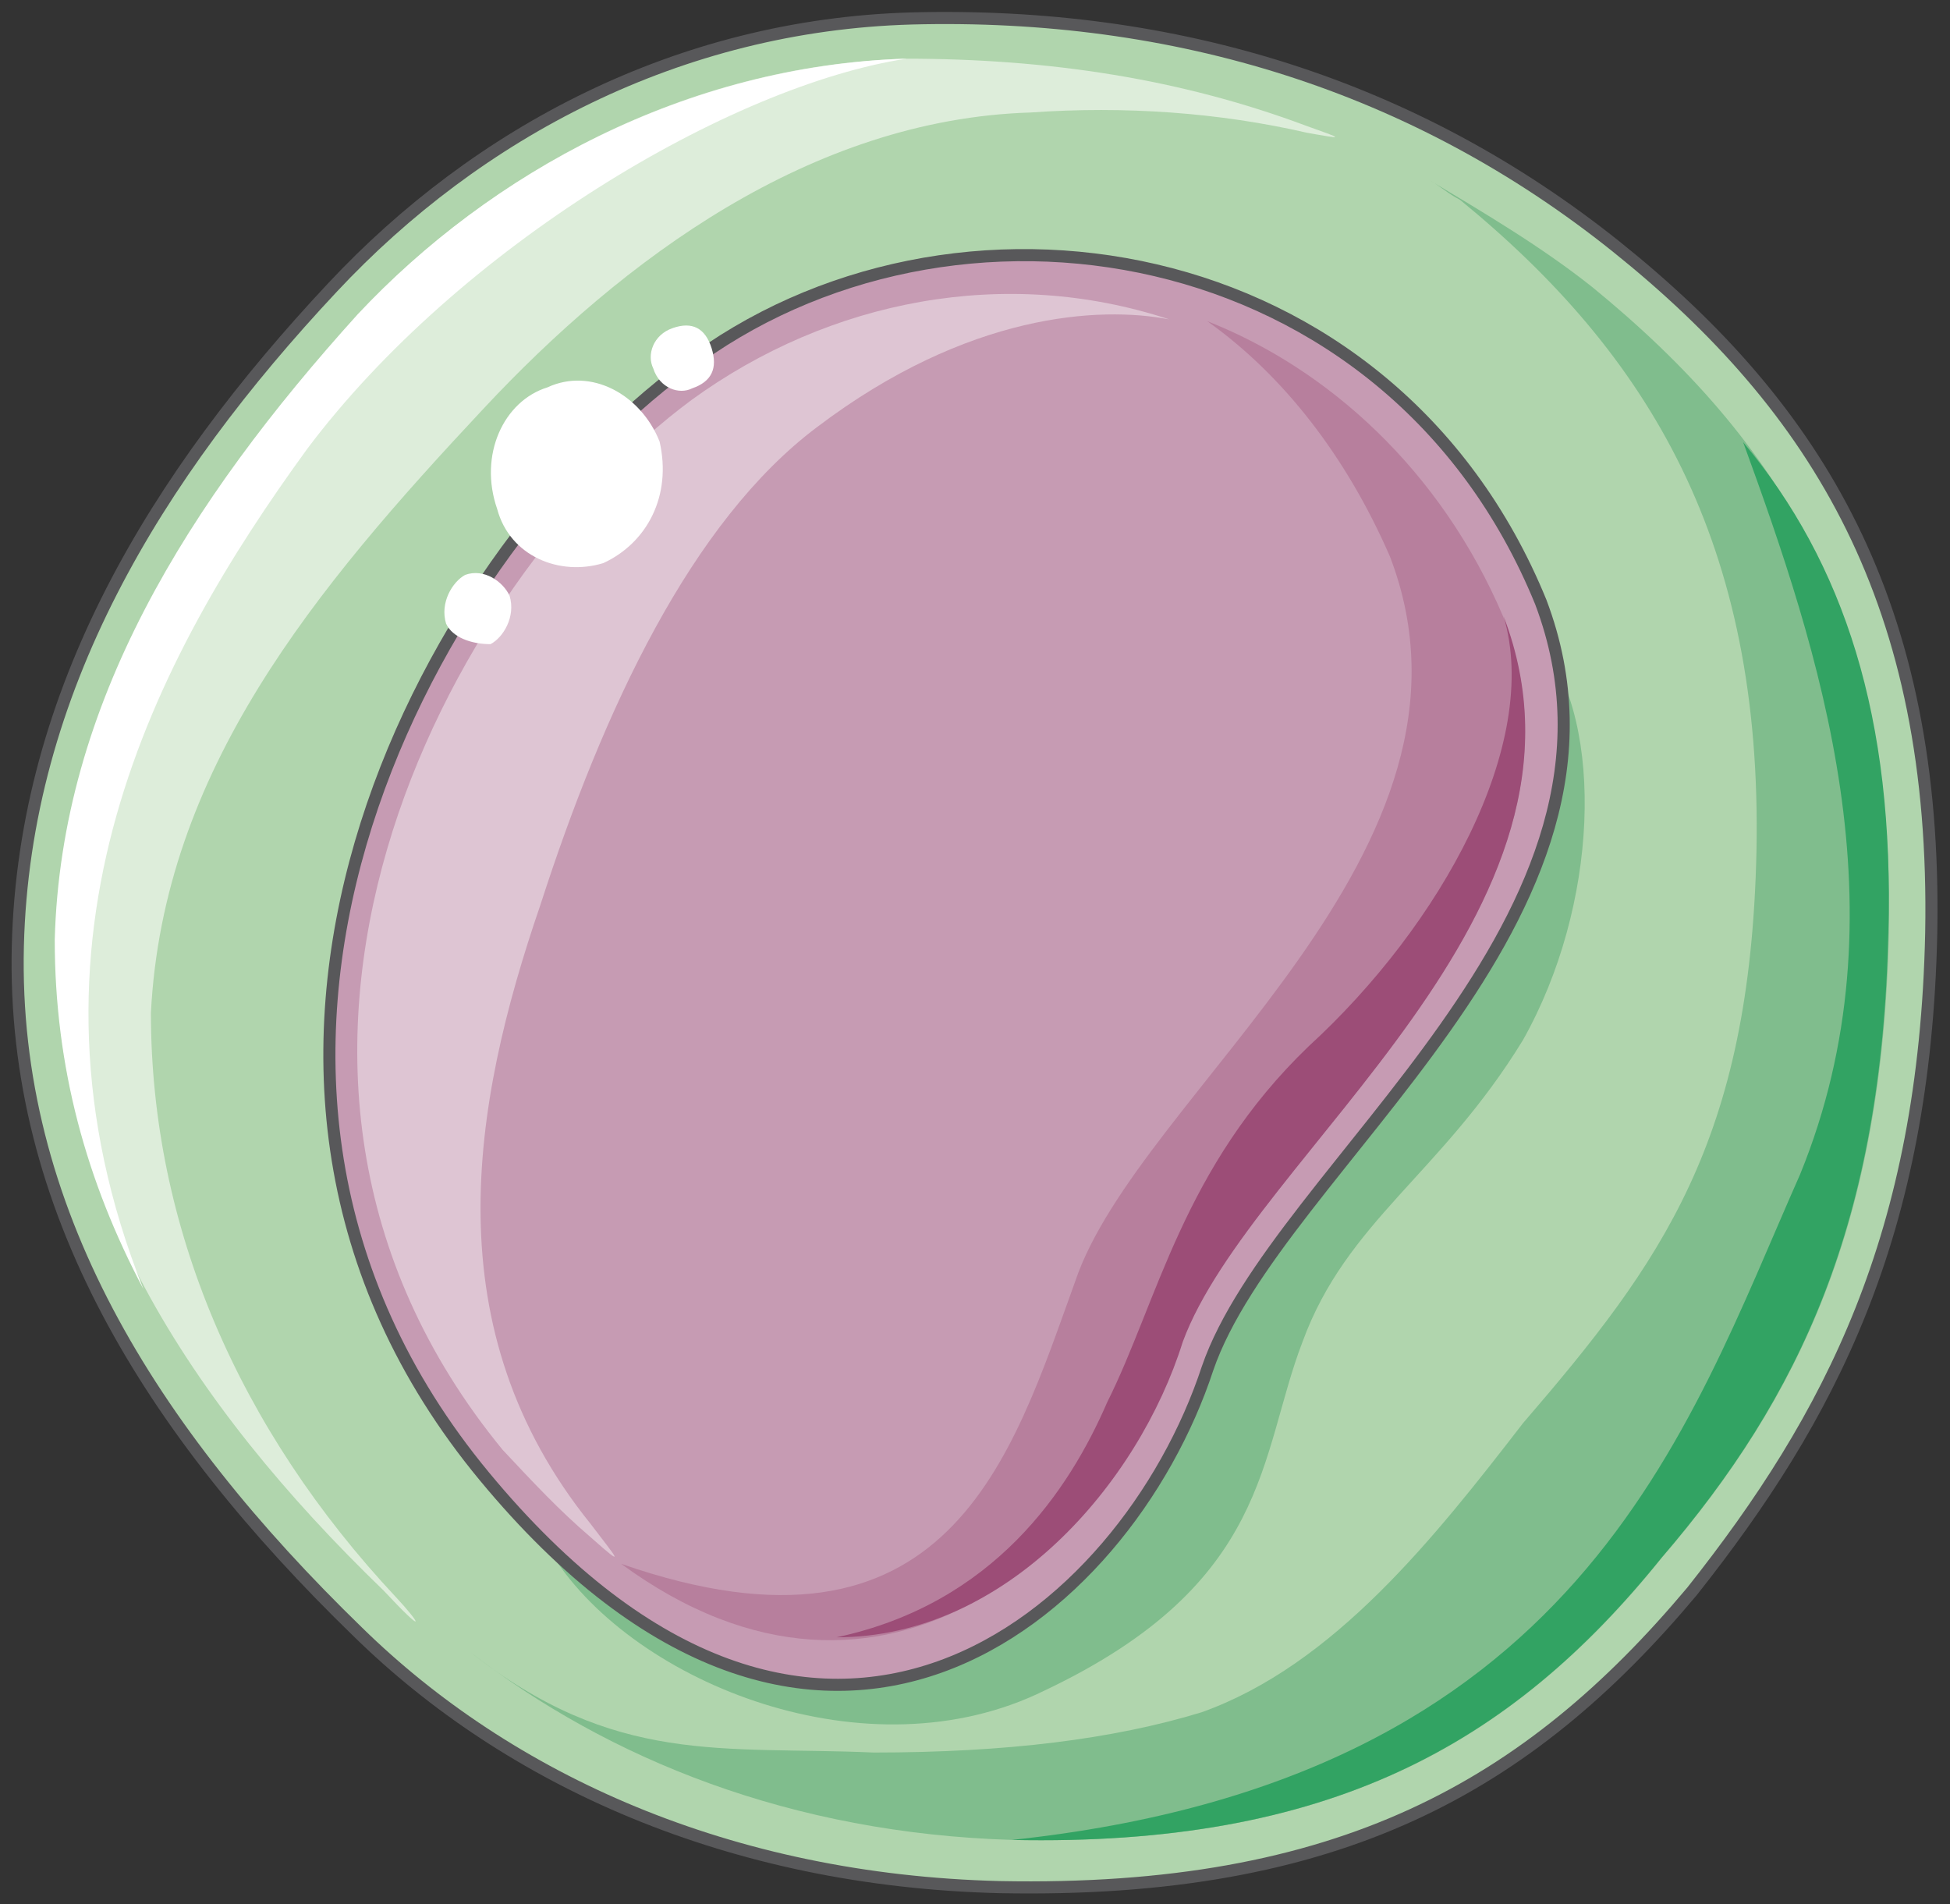 <svg xmlns="http://www.w3.org/2000/svg" version="1.0" viewBox="0 0 128.882 125.858"><rect x="0" y="0" width="128.882" height="125.858" fill="#333333" stroke="none"/><defs><clipPath clipPathUnits="userSpaceOnUse" id="a"><path d="M.16.16h128.722v125.924H.16z"/></clipPath></defs><path d="M106.835 16.31C93.523 5.657 77.713.76 60.243 1.22c-15.39.439-28.702 7.555-38.256 17.768C10.334 31.421 1.599 45.652 1.179 62.522c-.42 17.33 8.735 32 22.467 45.333 9.974 9.774 24.545 16.43 42.434 16.87 22.446.44 34.939-6.657 45.752-19.549 9.155-11.553 15.39-23.545 15.81-43.533.4-21.767-7.495-34.66-20.807-45.333z" fill="#b0d5ad" fill-rule="evenodd"/><path d="M36.578 102.878c5.417 8.415 20.807 14.61 32.46 8.854 14.971-7.095 14.152-15.51 17.05-23.046 2.918-7.975 9.154-11.093 14.571-19.948 4.997-8.874 5.397-20.827 1.24-26.164z" fill="#80bd8d" fill-rule="evenodd"/><path d="M105.256 18.988c-3.338-2.658-7.095-4.877-10.833-7.115.82.46 1.239.9 2.079 1.339 12.492 10.214 20.007 22.666 19.588 43.094-.42 19.108-6.257 27.103-15.431 37.757-5.836 7.555-12.492 15.99-21.247 19.108-5.837 1.78-12.912 2.659-21.667 2.659-10.014-.44-17.09.9-26.684-6.656 9.175 7.116 21.267 11.993 35.858 12.432 20.828.44 32.92-6.216 42.914-18.648 9.175-10.674 14.592-22.227 15.011-41.315.4-20.448-7.095-32.44-19.588-42.655z" fill="#80bd8d" fill-rule="evenodd"/><path d="M66.88 121.606c20.847.44 32.92-6.216 42.933-18.648 9.155-10.654 14.572-22.207 14.991-41.295.42-14.232-2.918-24.446-9.594-32.44 5.017 13.77 10.834 31.1 3.758 48.41-7.496 16.89-14.571 39.976-52.089 43.973z" fill="#32a363" fill-rule="evenodd"/><path d="M26.164 105.556C15.79 94.463 9.974 81.131 9.974 66.939c.82-15.99 10.793-27.983 22.007-39.955C41.115 17.21 53.568 7.875 68.119 7.435c6.216-.44 12.452 0 18.269 1.34 2.478.44 2.478.44 0-.44-8.315-3.118-17.03-4.457-26.584-4.457-14.531.46-27.404 7.555-36.118 16.89C12.472 33.2 4.157 46.511 3.738 62.041c-.42 16.43 8.734 30.642 21.607 43.074 2.898 3.098 2.478 2.219.82.44z" fill="#ddedda" fill-rule="evenodd"/><path d="M101.838 39.796c-9.974-24.425-39.076-28.883-56.545-15.55C27.843 37.136 9.954 70.896 32 97.56c22.026 26.644 42.394 9.334 47.81-7.116 4.578-13.332 29.922-29.762 22.027-50.65z" fill="#c69bb3" fill-rule="evenodd"/><path d="M99.36 40.775c-4.158-9.774-11.653-16.43-19.568-19.548 4.997 3.558 9.174 8.895 12.072 15.55 7.496 19.529-16.65 35.5-20.807 47.932-4.178 11.533-8.335 26.184-30.002 18.648 17.51 12.853 32.5-1.339 37.078-14.65 4.577-12.433 28.722-28.404 21.227-47.932z" fill="#b77f9d" fill-rule="evenodd"/><path d="M55.286 108.214c11.234 0 19.968-10.193 22.887-19.528 4.577-12.432 28.682-28.403 21.207-47.95 2.498 8.434-4.158 20.427-12.892 28.422-8.315 7.995-9.974 16.87-13.312 23.526-2.499 5.776-7.476 13.312-17.89 15.53z" fill="#9c4d77" fill-rule="evenodd"/><path d="M39.036 100.719c-10.393-12.892-7.895-27.583-3.318-40.915 4.158-12.892 9.974-25.345 18.29-31.581 9.973-7.556 18.708-7.995 23.265-7.116-10.793-3.558-22.426-1.319-31.58 5.337-16.21 12.013-33.26 44.033-12.473 69.378 2.079 2.219 3.738 3.998 5.816 5.776 2.499 2.22 1.68 1.34 0-.879z" fill="#dec5d3" fill-rule="evenodd"/><path d="M9.474 85.188c-3.757-7.095-5.856-14.65-5.856-23.086.42-15.55 8.774-28.882 20.028-41.335 8.754-9.334 21.687-16.43 36.278-16.89C48.25 5.658 30.322 16.33 20.308 29.663 10.294 43.434.28 62.102 9.474 85.188z" fill="#fff" fill-rule="evenodd"/><path clip-path="url(#a)" d="M106.835 16.31C93.523 5.657 77.713.76 60.243 1.22c-15.39.439-28.702 7.555-38.256 17.768C10.334 31.421 1.599 45.652 1.179 62.522c-.42 17.33 8.735 32 22.467 45.333 9.974 9.774 24.545 16.43 42.434 16.87 22.446.44 34.939-6.657 45.752-19.549 9.155-11.553 15.39-23.545 15.81-43.533.4-21.767-7.495-34.66-20.807-45.333" fill="none" stroke="#58585a" stroke-width=".8" stroke-linecap="round" stroke-linejoin="round"/><path d="M101.838 39.796c-9.974-24.425-39.076-28.883-56.545-15.55C27.843 37.136 9.954 70.896 32 97.56c22.026 26.644 42.394 9.334 47.81-7.116 4.578-13.332 29.922-29.762 22.027-50.65" fill="none" stroke="#58585a" stroke-width=".8" stroke-linecap="round" stroke-linejoin="round"/><path d="M32.86 33.64c-1.24-3.558.42-7.136 3.318-8.036 2.878-1.339 6.176.46 7.416 3.578.82 3.578-.82 6.696-3.718 8.035-2.878.88-6.176-.44-7.016-3.577zm10.314-9.295c-.44-.9 0-2.218 1.28-2.658 1.298-.46 2.158 0 2.577 1.32.42 1.338 0 2.218-1.279 2.657-.86.44-2.158 0-2.578-1.319zm-13.692 16.87c-.42-1.38.42-2.758 1.26-3.218 1.259-.46 2.518.46 2.938 1.38.42 1.378-.42 2.757-1.26 3.197-1.259 0-2.518-.44-2.938-1.359z" fill="#fff" fill-rule="evenodd"/></svg>
